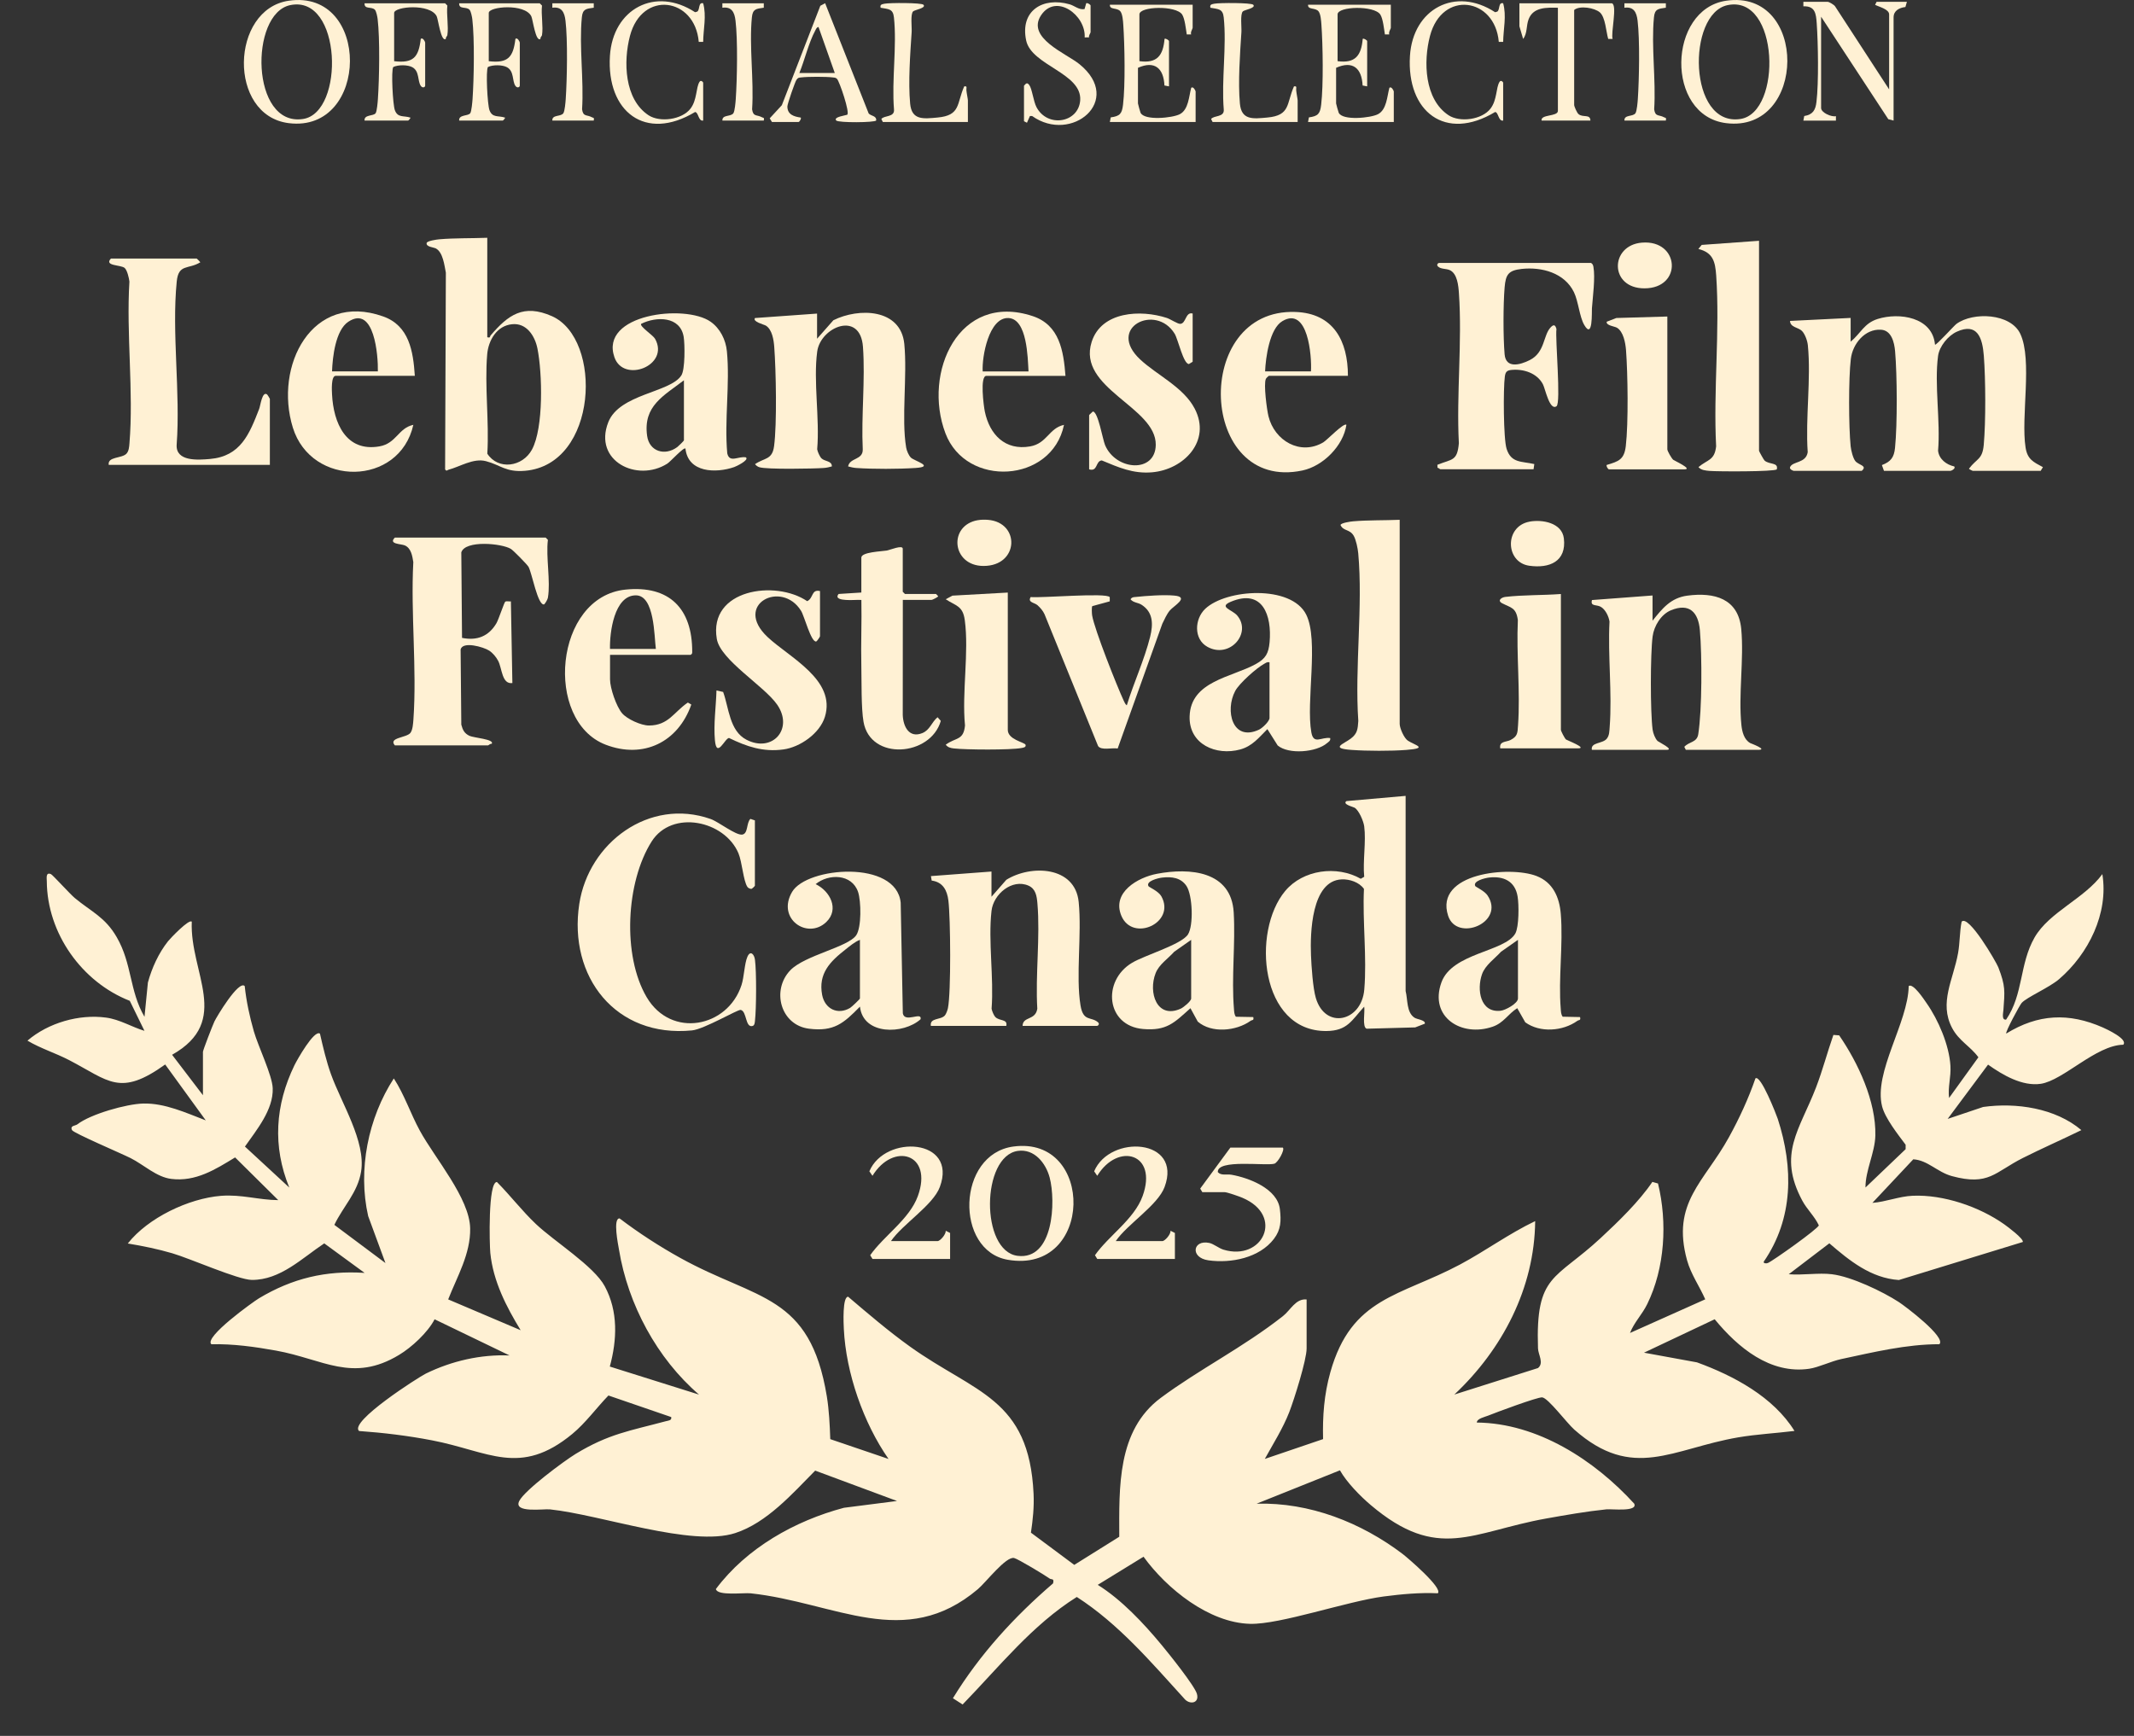 <svg xmlns="http://www.w3.org/2000/svg" width="59" height="48" viewBox="0 0 59 48" fill="none"><rect x="0" y="0" width="59" height="48" fill="#333333" stroke="none"/><g clip-path="url(#clip0_693_204)"><path d="M50.653 35.235C51.183 35.299 52.051 35.711 52.504 36.007C52.669 36.115 53.816 36.977 53.619 37.169C52.7 37.169 51.799 37.39 50.906 37.58C50.627 37.639 50.28 37.81 50.019 37.848C48.94 38.004 48.047 37.259 47.407 36.479L45.453 37.403L46.918 37.671C47.934 38.041 49.032 38.628 49.613 39.567C49.097 39.631 48.569 39.658 48.056 39.745C46.234 40.057 45.147 40.962 43.525 39.53C43.315 39.344 42.804 38.656 42.638 38.639C42.514 38.626 41.354 39.058 41.14 39.145C41.049 39.182 40.832 39.225 40.83 39.335C42.506 39.351 44.082 40.372 45.183 41.579C45.284 41.812 44.559 41.72 44.413 41.735C43.859 41.792 43.29 41.892 42.741 41.99C40.693 42.358 39.759 43.192 37.9 41.618C37.606 41.37 37.23 40.984 37.046 40.656L34.742 41.579C36.206 41.537 37.634 42.098 38.786 42.974C38.904 43.064 39.907 43.918 39.751 44.056C39.251 44.033 38.753 44.08 38.259 44.144C37.235 44.278 35.396 44.922 34.562 44.901C33.425 44.872 32.256 43.93 31.616 43.045L30.35 43.823C31.006 44.231 31.619 44.885 32.12 45.49C32.315 45.725 33.029 46.614 33.092 46.837C33.167 47.108 32.878 47.146 32.735 46.961C31.821 45.956 30.921 44.898 29.771 44.158C28.536 44.933 27.62 46.095 26.614 47.131L26.346 46.958C27.088 45.746 28.041 44.705 29.115 43.782C29.151 43.632 29.073 43.687 29.02 43.649C28.885 43.552 28.15 43.108 28.038 43.081C27.814 43.027 27.258 43.754 27.037 43.941C25.012 45.656 23.098 44.31 20.754 44.057C20.562 44.036 19.834 44.135 19.792 43.939C20.643 42.801 21.976 42.053 23.332 41.692L24.8 41.504L22.538 40.664C21.913 41.296 21.204 42.106 20.328 42.391C19.125 42.783 16.624 41.886 15.205 41.736C15.027 41.717 14.181 41.847 14.357 41.502C14.507 41.206 15.587 40.403 15.914 40.203C16.831 39.645 17.414 39.565 18.406 39.299C18.477 39.28 18.579 39.28 18.557 39.183L16.822 38.587C16.489 38.931 16.194 39.343 15.824 39.649C14.373 40.847 13.508 40.126 11.944 39.827C11.279 39.699 10.603 39.617 9.928 39.569C9.637 39.318 11.572 38.08 11.774 37.981C12.49 37.631 13.291 37.447 14.088 37.48L12.016 36.48C11.827 36.844 11.384 37.254 11.031 37.466C9.744 38.242 8.936 37.581 7.634 37.346C7.045 37.24 6.441 37.156 5.844 37.17C5.627 36.978 7.006 35.992 7.159 35.9C8.083 35.346 9.009 35.126 10.081 35.197L8.965 34.381C8.355 34.784 7.752 35.398 6.96 35.391C6.581 35.387 5.262 34.801 4.765 34.655C4.363 34.537 3.946 34.452 3.533 34.384C4.091 33.674 5.217 33.137 6.111 33.066C6.679 33.022 7.149 33.181 7.693 33.185L6.5 32.004C5.951 32.339 5.41 32.682 4.734 32.598C4.325 32.547 3.971 32.204 3.611 32.023C3.376 31.904 2.032 31.33 1.992 31.25C1.927 31.121 2.084 31.131 2.136 31.091C2.504 30.805 3.499 30.525 3.96 30.514C4.558 30.499 5.147 30.773 5.689 30.98L4.567 29.434C3.313 30.334 3.014 29.888 1.915 29.315C1.534 29.117 1.127 28.994 0.759 28.775C1.334 28.282 2.187 28.036 2.934 28.138C3.313 28.189 3.636 28.395 3.994 28.504L3.588 27.674C2.266 27.157 1.302 25.809 1.294 24.366C1.294 24.291 1.258 24.104 1.411 24.172C1.454 24.19 1.943 24.728 2.066 24.83C2.527 25.213 2.905 25.357 3.225 25.91C3.655 26.65 3.575 27.397 3.995 28.116L4.089 27.168C4.199 26.764 4.385 26.355 4.646 26.026C4.709 25.946 5.229 25.401 5.302 25.486C5.244 26.901 6.416 28.23 4.758 29.166L5.611 30.284V29.085C5.611 29.04 5.879 28.348 5.929 28.243C5.983 28.127 6.599 27.092 6.766 27.266C6.81 27.688 6.903 28.114 7.019 28.52C7.14 28.938 7.528 29.734 7.54 30.092C7.561 30.688 7.089 31.249 6.772 31.704L7.998 32.837C7.532 31.698 7.607 30.557 8.14 29.457C8.21 29.313 8.686 28.465 8.846 28.581C8.931 28.954 9.022 29.345 9.152 29.706C9.441 30.51 10.116 31.557 9.984 32.392C9.892 32.975 9.483 33.366 9.244 33.869L10.657 34.925L10.179 33.626C9.888 32.349 10.179 30.91 10.888 29.82C11.182 30.272 11.349 30.79 11.607 31.263C12.022 32.026 12.984 33.13 12.999 33.967C13.011 34.674 12.639 35.297 12.391 35.93L14.395 36.782C13.996 36.129 13.634 35.424 13.556 34.646C13.534 34.431 13.488 32.676 13.739 32.684C14.112 33.06 14.43 33.479 14.816 33.845C15.328 34.33 16.42 35.007 16.721 35.568C17.094 36.261 17.061 37.046 16.86 37.787L19.326 38.562C18.166 37.565 17.362 36.069 17.114 34.556C17.09 34.415 16.94 33.688 17.129 33.69C17.662 34.094 18.227 34.461 18.812 34.785C20.935 35.962 22.394 35.772 22.86 38.612C22.922 38.992 22.942 39.41 22.955 39.794L24.566 40.342C23.873 39.349 23.389 37.964 23.33 36.748C23.322 36.597 23.288 35.853 23.449 35.856C24.006 36.33 24.564 36.808 25.158 37.234C26.961 38.524 28.453 38.656 28.576 41.307C28.593 41.673 28.556 42.021 28.503 42.38L29.701 43.271L30.945 42.493C30.943 41.131 30.881 39.554 32.092 38.653C33.149 37.867 34.371 37.257 35.468 36.394C35.682 36.226 35.822 35.901 36.125 35.932V37.286C36.125 37.606 35.779 38.7 35.645 39.047C35.468 39.499 35.202 39.919 34.969 40.341L36.58 39.793C36.564 39.155 36.608 38.56 36.781 37.944C37.365 35.865 38.706 35.849 40.365 34.966C41.074 34.587 41.719 34.111 42.444 33.765C42.426 35.618 41.535 37.317 40.209 38.561L42.522 37.828C42.693 37.69 42.528 37.458 42.522 37.284C42.452 35.218 42.998 35.403 44.258 34.23C44.748 33.775 45.319 33.221 45.684 32.681L45.84 32.725C46.102 33.797 46.032 35.061 45.542 36.06C45.398 36.354 45.178 36.566 45.066 36.858L47.146 35.928C46.988 35.568 46.749 35.232 46.643 34.848C46.203 33.253 47.118 32.687 47.802 31.444C48.086 30.928 48.342 30.375 48.534 29.818C48.68 29.709 49.112 30.822 49.151 30.938C49.588 32.286 49.585 33.693 48.764 34.886C48.748 34.937 48.833 34.942 48.878 34.923C49.014 34.867 50.28 33.968 50.286 33.881C50.168 33.63 49.959 33.442 49.828 33.197C49.137 31.907 49.756 31.244 50.209 30.069C50.392 29.592 50.52 29.099 50.689 28.617L50.849 28.629C51.374 29.393 51.87 30.452 51.849 31.4C51.837 31.875 51.573 32.363 51.576 32.836L52.686 31.776V31.653C52.477 31.373 52.122 30.926 52.036 30.595C51.794 29.65 52.756 28.276 52.771 27.265C52.894 27.176 53.194 27.636 53.264 27.736C53.591 28.202 53.89 28.898 53.925 29.472C53.944 29.784 53.85 30.059 53.887 30.36L54.698 29.235C54.475 28.929 54.158 28.783 53.969 28.421C53.605 27.725 54.003 27.093 54.136 26.354C54.187 26.072 54.178 25.768 54.234 25.486C54.424 25.274 55.193 26.603 55.249 26.748C55.45 27.267 55.427 27.407 55.39 27.924C55.384 28.01 55.333 28.212 55.465 28.193C55.946 27.488 55.829 26.661 56.25 25.924C56.654 25.218 57.631 24.849 58.125 24.17C58.302 25.256 57.74 26.377 56.932 27.072C56.653 27.312 56.042 27.57 55.894 27.732C55.841 27.79 55.434 28.544 55.468 28.579C56.346 28.038 57.194 27.995 58.139 28.411C58.233 28.453 58.844 28.733 58.703 28.888C57.954 28.898 57.043 29.875 56.425 29.968C55.912 30.045 55.367 29.724 54.965 29.438L53.848 30.939L54.829 30.609C55.742 30.481 56.827 30.64 57.545 31.249C57.008 31.512 56.461 31.751 55.926 32.02C55.146 32.414 54.989 32.797 53.967 32.521C53.561 32.411 53.301 32.082 52.898 32.056L51.767 33.261C52.137 33.234 52.504 33.08 52.881 33.064C53.728 33.027 54.721 33.364 55.413 33.854C55.509 33.922 55.947 34.248 55.927 34.342L52.499 35.394C51.724 35.34 51.134 34.859 50.577 34.379L49.455 35.234C49.836 35.266 50.277 35.189 50.649 35.234L50.653 35.235Z" fill="#FFF1D4"></path><path d="M51.167 9.448C51.444 9.217 51.54 8.937 51.912 8.82C52.51 8.632 53.43 8.767 53.498 9.53C53.527 9.56 54.026 9.004 54.091 8.956C54.552 8.618 55.591 8.66 55.858 9.234C56.196 9.96 55.869 11.523 56.002 12.373C56.053 12.703 56.217 12.775 56.482 12.917L56.42 13.019H54.54C54.534 13.019 54.434 12.972 54.438 12.959C54.654 12.672 54.809 12.712 54.846 12.3C54.904 11.658 54.898 10.485 54.848 9.837C54.81 9.345 54.671 8.912 54.101 9.172C53.861 9.281 53.619 9.575 53.583 9.842C53.476 10.634 53.653 11.646 53.583 12.462C53.609 12.697 53.815 12.851 54.029 12.897C54.081 12.951 53.954 13.019 53.927 13.019H52.087L52.03 12.86C52.279 12.765 52.366 12.647 52.393 12.383C52.459 11.726 52.452 10.378 52.395 9.714C52.373 9.463 52.294 9.135 52.006 9.117C51.559 9.089 51.221 9.508 51.171 9.925C51.106 10.469 51.111 11.79 51.166 12.341C51.178 12.451 51.228 12.662 51.294 12.747C51.382 12.861 51.642 12.873 51.473 13.019H49.593C49.574 13.019 49.467 12.976 49.491 12.917C49.56 12.749 49.931 12.816 49.979 12.503C49.913 11.559 50.075 10.476 49.983 9.548C49.971 9.426 49.905 9.237 49.819 9.15C49.726 9.054 49.492 9.052 49.49 8.874L51.166 8.791V9.448H51.167Z" fill="#FFF1D4"></path><path d="M37.717 22.848C37.698 22.709 37.576 22.413 37.452 22.334C37.415 22.31 37.103 22.24 37.226 22.151L38.862 22.007V27.403C38.923 27.635 38.882 27.995 39.108 28.141C39.186 28.191 39.416 28.205 39.393 28.306L39.127 28.409L37.784 28.445C37.654 28.401 37.743 27.96 37.717 27.835C37.37 28.214 37.255 28.503 36.674 28.509C34.838 28.526 34.598 25.754 35.533 24.636C36.026 24.047 36.959 23.922 37.622 24.299L37.717 24.244C37.675 23.807 37.773 23.271 37.717 22.848ZM37.094 24.316C36.254 24.352 36.221 25.81 36.246 26.418C36.258 26.72 36.298 27.322 36.38 27.597C36.641 28.475 37.642 28.254 37.719 27.364C37.795 26.478 37.667 25.478 37.71 24.579C37.579 24.393 37.312 24.306 37.095 24.316H37.094Z" fill="#FFF1D4"></path><path d="M13.472 6.575V9.325C13.568 9.35 13.54 9.303 13.566 9.273C14.048 8.71 14.471 8.394 15.259 8.742C16.672 9.369 16.534 12.845 14.516 13.018C13.985 13.064 13.838 12.856 13.433 12.751C13.086 12.661 12.713 12.907 12.399 12.989C12.357 13.001 12.351 13.04 12.306 12.979L12.327 7.54C12.287 7.339 12.248 6.978 12.053 6.871C11.991 6.837 11.773 6.828 11.796 6.719C11.808 6.66 12.08 6.622 12.144 6.617C12.569 6.58 13.043 6.592 13.472 6.575ZM14.159 8.965C13.738 9.006 13.504 9.405 13.47 9.795C13.395 10.673 13.528 11.656 13.473 12.545C13.774 13.007 14.447 12.913 14.707 12.432C15.034 11.828 14.994 10.31 14.859 9.637C14.789 9.286 14.556 8.925 14.16 8.965H14.159Z" fill="#FFF1D4"></path><path d="M22.59 9.366L23.041 8.855C23.74 8.506 24.904 8.526 25.002 9.511C25.088 10.389 24.918 11.57 25.053 12.374C25.068 12.461 25.121 12.59 25.183 12.653C25.273 12.744 25.86 12.904 25.31 12.94C24.845 12.971 24.136 12.973 23.671 12.94C23.591 12.934 23.523 12.917 23.448 12.897C23.494 12.649 23.864 12.728 23.853 12.422C23.809 11.501 23.925 10.504 23.859 9.592C23.786 8.579 22.686 9.041 22.594 9.72C22.483 10.537 22.667 11.581 22.593 12.422C22.603 12.489 22.665 12.627 22.711 12.673C22.804 12.765 23.003 12.738 22.999 12.897C22.924 12.917 22.856 12.935 22.776 12.94C22.489 12.961 21.2 12.984 20.994 12.919C20.947 12.905 20.906 12.873 20.874 12.835C21.132 12.654 21.35 12.723 21.401 12.339C21.484 11.722 21.455 10.241 21.406 9.592C21.392 9.399 21.348 9.113 21.175 9.004C21.125 8.973 20.8 8.898 20.873 8.794L22.59 8.671V9.368L22.59 9.366Z" fill="#FFF1D4"></path><path d="M28.272 28.368C28.279 28.095 28.626 28.226 28.679 27.893C28.623 26.951 28.762 25.909 28.682 24.98C28.665 24.777 28.636 24.578 28.435 24.489C27.983 24.291 27.465 24.722 27.413 25.187C27.318 26.025 27.481 27.036 27.415 27.892C27.425 27.954 27.476 28.076 27.516 28.119C27.633 28.242 27.866 28.17 27.821 28.367H25.736C25.701 28.136 26.006 28.211 26.123 28.079C26.158 28.04 26.197 27.931 26.208 27.877C26.297 27.445 26.28 25.387 26.221 24.904C26.186 24.614 26.066 24.39 25.759 24.349L25.738 24.225L27.412 24.099V24.796L27.823 24.327C28.503 23.905 29.723 23.946 29.823 24.94C29.913 25.829 29.739 26.992 29.874 27.803C29.95 28.259 30.162 28.102 30.354 28.265C30.417 28.317 30.352 28.367 30.334 28.367H28.27L28.272 28.368Z" fill="#FFF1D4"></path><path d="M45.689 16.466V17.163C45.956 16.829 46.191 16.53 46.653 16.47C47.398 16.372 48.06 16.549 48.141 17.39C48.221 18.23 48.058 19.208 48.146 20.052C48.165 20.233 48.219 20.453 48.39 20.547C48.405 20.555 48.89 20.734 48.612 20.734H46.609L46.567 20.651C46.703 20.501 46.917 20.536 46.953 20.3C47.059 19.618 47.058 18.131 46.998 17.429C46.955 16.925 46.704 16.666 46.197 16.875C45.925 16.987 45.728 17.31 45.691 17.598C45.627 18.087 45.626 19.691 45.691 20.176C45.705 20.275 45.758 20.419 45.828 20.49C45.849 20.512 46.306 20.734 46.076 20.734H44.011C43.973 20.519 44.304 20.571 44.422 20.428C44.498 20.336 44.495 20.211 44.504 20.1C44.575 19.164 44.45 18.134 44.499 17.188C44.479 17.044 44.384 16.848 44.254 16.777C44.133 16.711 43.965 16.774 44.014 16.592L45.688 16.466H45.689Z" fill="#FFF1D4"></path><path d="M15.148 16.528C15.139 16.576 15.084 16.673 15.045 16.712C14.866 16.757 14.707 15.834 14.611 15.672C14.568 15.601 14.192 15.218 14.123 15.177C13.867 15.023 12.861 14.93 12.754 15.274L12.774 17.638C13.189 17.722 13.512 17.595 13.725 17.233C13.786 17.128 13.941 16.654 13.969 16.637C14.009 16.614 14.077 16.636 14.125 16.629L14.166 18.887C13.875 18.928 13.883 18.486 13.774 18.275C13.719 18.169 13.625 18.056 13.526 17.991C13.37 17.889 12.782 17.72 12.735 17.963L12.754 20.038C12.793 20.185 12.838 20.278 12.978 20.346C13.091 20.402 13.686 20.44 13.594 20.569C13.553 20.557 13.508 20.611 13.492 20.611H10.917C10.727 20.391 11.243 20.404 11.348 20.264C11.412 20.179 11.422 20 11.43 19.895C11.529 18.488 11.352 16.962 11.427 15.543C11.4 15.373 11.368 15.158 11.192 15.081C11.089 15.036 10.73 15.05 10.917 14.865H15.087L15.148 14.927C15.089 15.404 15.227 16.076 15.148 16.528Z" fill="#FFF1D4"></path><path d="M43.992 7.273C44.033 7.299 44.045 7.33 44.054 7.376C44.109 7.679 44.036 8.208 44.013 8.525C44.006 8.618 44.043 9.403 43.8 8.984C43.669 8.759 43.639 8.335 43.516 8.08C43.255 7.543 42.623 7.376 42.071 7.436C41.702 7.477 41.629 7.592 41.599 7.948C41.559 8.427 41.558 9.32 41.599 9.798C41.634 10.195 42.022 10.094 42.294 9.957C42.718 9.743 42.662 9.279 42.868 9.056C42.953 8.964 43 8.975 43.032 9.098C42.995 9.374 43.162 11.143 43.034 11.233C42.842 11.368 42.721 10.741 42.657 10.623C42.494 10.316 42.123 10.196 41.788 10.229C41.658 10.242 41.622 10.287 41.605 10.414C41.56 10.736 41.565 12.134 41.654 12.411C41.782 12.813 42.072 12.751 42.42 12.832L42.399 12.976H39.823C39.809 12.976 39.774 12.935 39.744 12.935L39.74 12.852C40.151 12.687 40.289 12.756 40.334 12.257C40.264 10.904 40.429 9.454 40.336 8.111C40.322 7.902 40.292 7.559 40.078 7.467C39.98 7.425 39.845 7.445 39.762 7.374C39.7 7.32 39.765 7.271 39.783 7.271H43.994L43.992 7.273Z" fill="#FFF1D4"></path><path d="M20.872 24.49C20.867 24.505 20.794 24.577 20.77 24.58C20.73 24.571 20.689 24.56 20.664 24.524C20.55 24.354 20.519 23.839 20.416 23.593C20.035 22.689 18.582 22.379 18.017 23.267C17.305 24.388 17.2 26.425 17.88 27.575C18.556 28.721 20.119 28.414 20.501 27.238C20.574 27.015 20.582 26.643 20.664 26.456C20.745 26.269 20.854 26.385 20.873 26.54C20.917 26.867 20.912 27.893 20.873 28.227C20.868 28.276 20.863 28.352 20.81 28.368C20.601 28.433 20.653 27.96 20.478 27.925C20.397 27.909 19.47 28.458 19.133 28.492C17.026 28.701 15.707 27.013 16.016 24.993C16.276 23.297 17.955 22.053 19.644 22.645C19.868 22.723 20.345 23.106 20.523 23.077C20.689 23.05 20.632 22.751 20.747 22.643L20.871 22.685V24.491L20.872 24.49Z" fill="#FFF1D4"></path><path d="M5.438 7.149C5.445 7.151 5.539 7.245 5.539 7.252C5.203 7.458 4.935 7.287 4.886 7.786C4.745 9.21 4.992 10.854 4.884 12.302C4.86 12.768 5.478 12.72 5.807 12.691C6.655 12.617 6.896 12 7.166 11.305C7.201 11.213 7.248 10.815 7.381 10.904C7.394 10.912 7.461 11.021 7.461 11.028V12.854H3.006C2.97 12.621 3.364 12.681 3.495 12.546C3.563 12.475 3.572 12.355 3.579 12.261C3.698 10.83 3.488 9.235 3.578 7.787C3.568 7.69 3.516 7.468 3.445 7.408C3.337 7.319 2.87 7.358 3.067 7.149H5.438Z" fill="#FFF1D4"></path><path d="M43.205 28.113L43.685 28.123C43.708 28.228 43.657 28.194 43.608 28.229C43.208 28.515 42.578 28.564 42.17 28.268L41.948 27.877C41.691 28.041 41.574 28.283 41.272 28.388C40.412 28.688 39.508 28.127 39.851 27.167C40.145 26.344 41.607 26.321 41.895 25.812C41.999 25.626 41.996 25.009 41.958 24.788C41.888 24.363 41.569 24.22 41.171 24.265C41.059 24.277 40.706 24.363 40.79 24.505C40.8 24.523 41.048 24.638 41.127 24.76C41.627 25.512 40.276 26.06 40.037 25.321C39.652 24.135 41.743 23.937 42.48 24.222C42.935 24.398 43.114 24.807 43.152 25.27C43.222 26.113 43.081 27.057 43.151 27.898C43.157 27.974 43.157 28.049 43.204 28.113H43.205ZM41.968 25.988L41.499 26.317C41.325 26.51 41.063 26.686 40.974 26.939C40.825 27.363 40.923 28.008 41.486 27.949C41.621 27.935 41.968 27.746 41.968 27.609V25.988Z" fill="#FFF1D4"></path><path d="M34.169 28.114L34.65 28.123C34.673 28.228 34.621 28.194 34.573 28.229C34.177 28.512 33.495 28.578 33.115 28.248L32.913 27.878C32.462 28.283 32.256 28.509 31.602 28.453C30.581 28.365 30.463 27.124 31.296 26.624C31.646 26.413 32.663 26.119 32.844 25.839C33.003 25.592 32.972 24.75 32.803 24.498C32.648 24.267 32.395 24.237 32.135 24.266C32.023 24.278 31.67 24.364 31.754 24.506C31.768 24.531 32.029 24.641 32.109 24.784C32.517 25.52 31.309 26.062 31.002 25.32C30.735 24.676 31.456 24.261 31.989 24.161C32.899 23.989 34.042 24.083 34.109 25.23C34.16 26.099 34.043 27.024 34.116 27.899C34.122 27.975 34.122 28.05 34.169 28.114L34.169 28.114ZM32.933 25.988L32.464 26.317C32.292 26.511 32.046 26.665 31.95 26.91C31.741 27.441 31.982 28.186 32.642 27.892C32.718 27.859 32.933 27.683 32.933 27.61V25.989V25.988Z" fill="#FFF1D4"></path><path d="M20.626 12.65C20.712 12.725 20.351 12.898 20.299 12.915C19.795 13.09 19.023 13.075 18.951 12.403C18.902 12.357 18.538 12.764 18.448 12.821C17.616 13.347 16.398 12.747 16.817 11.676C17.127 10.886 18.531 10.859 18.838 10.38C18.943 10.218 18.936 9.522 18.902 9.313C18.806 8.742 18.147 8.743 17.726 8.955C17.677 9.023 18.054 9.267 18.111 9.368C18.524 10.108 17.241 10.605 16.988 9.88C16.571 8.685 18.939 8.401 19.645 8.895C19.91 9.08 20.066 9.395 20.097 9.714C20.185 10.608 20.024 11.629 20.107 12.536C20.171 12.817 20.424 12.6 20.629 12.648L20.626 12.65ZM18.909 10.515C18.349 10.946 17.777 11.223 17.891 12.05C17.951 12.488 18.385 12.614 18.725 12.362C18.755 12.34 18.909 12.19 18.909 12.177V10.515V10.515Z" fill="#FFF1D4"></path><path d="M23.775 27.835C23.326 28.295 23.056 28.531 22.369 28.445C21.577 28.347 21.322 27.376 21.852 26.827C22.254 26.413 23.441 26.192 23.671 25.863C23.823 25.644 23.808 24.916 23.724 24.664C23.552 24.158 22.907 24.153 22.55 24.448C22.949 24.637 23.212 25.141 22.845 25.495C22.326 25.993 21.461 25.403 21.901 24.66C22.312 23.967 24.782 23.768 24.902 24.96L24.961 28.02C25.013 28.298 25.499 27.958 25.452 28.183C24.982 28.606 23.865 28.63 23.776 27.836L23.775 27.835ZM23.775 25.988C23.633 26.041 23.491 26.164 23.37 26.259C22.95 26.588 22.619 26.92 22.73 27.509C22.804 27.896 23.158 28.074 23.503 27.87C23.543 27.847 23.775 27.628 23.775 27.609V25.988V25.988Z" fill="#FFF1D4"></path><path d="M36.776 20.407C36.792 20.483 36.738 20.507 36.691 20.547C36.394 20.805 35.625 20.867 35.325 20.613L35.04 20.161C34.806 20.393 34.626 20.631 34.291 20.723C33.627 20.906 32.869 20.584 32.89 19.811C32.917 18.831 34.053 18.731 34.72 18.362C34.992 18.211 35.072 18.071 35.101 17.759C35.168 17.02 34.911 16.266 34.027 16.64C33.681 16.787 34.064 16.855 34.205 17.019C34.619 17.506 33.998 18.226 33.383 17.886C32.997 17.672 33.025 17.117 33.321 16.835C33.898 16.287 35.697 16.167 36.112 16.992C36.469 17.702 36.102 19.405 36.256 20.253C36.319 20.6 36.532 20.373 36.777 20.408L36.776 20.407ZM35.1 18.313C35.033 18.298 35.005 18.327 34.956 18.353C34.745 18.466 34.264 18.893 34.151 19.105C33.861 19.647 34.072 20.52 34.809 20.176C34.901 20.133 35.099 19.945 35.099 19.852V18.312L35.1 18.313Z" fill="#FFF1D4"></path><path d="M48.633 6.658V12.465C48.633 12.481 48.763 12.713 48.785 12.734C48.918 12.853 49.174 12.779 49.124 12.978C49.06 13.046 47.471 13.04 47.262 13.021C47.155 13.011 47.033 13.002 46.958 12.916C47.213 12.702 47.404 12.735 47.447 12.342C47.367 10.8 47.554 9.15 47.449 7.621C47.422 7.236 47.363 6.985 46.956 6.884L47.048 6.772L48.632 6.658H48.633Z" fill="#FFF1D4"></path><path d="M38.698 14.373V20.016C38.698 20.134 38.819 20.414 38.928 20.483C39.128 20.61 39.499 20.688 38.883 20.736C38.465 20.769 37.786 20.767 37.367 20.736C36.761 20.693 37.149 20.572 37.345 20.424C37.531 20.284 37.538 20.159 37.554 19.936C37.452 18.44 37.686 16.772 37.552 15.297C37.54 15.165 37.49 14.92 37.424 14.81C37.312 14.625 37.139 14.691 37.062 14.517C37.075 14.457 37.35 14.42 37.41 14.415C37.822 14.379 38.282 14.391 38.697 14.373H38.698Z" fill="#FFF1D4"></path><path d="M16.866 18.108V18.785C16.866 19.027 17.039 19.534 17.199 19.722C17.337 19.885 17.729 20.062 17.942 20.061C18.484 20.06 18.629 19.689 19.018 19.426L19.113 19.482C18.749 20.521 17.789 20.993 16.743 20.591C15.036 19.933 15.321 16.502 17.295 16.303C18.504 16.18 19.142 16.826 19.138 18.024C19.138 18.072 19.136 18.077 19.094 18.108H16.866V18.108ZM18.133 17.944C18.086 17.597 18.1 16.463 17.581 16.462C16.978 16.46 16.853 17.499 16.865 17.944H18.132H18.133Z" fill="#FFF1D4"></path><path d="M11.469 10.392H9.282C9.149 10.392 9.175 10.811 9.18 10.905C9.219 11.689 9.561 12.505 10.49 12.343C10.961 12.261 11.009 11.837 11.428 11.747C11.044 13.453 8.61 13.477 8.097 11.826C7.569 10.123 8.623 8.053 10.591 8.749C11.314 9.004 11.424 9.713 11.469 10.392ZM10.447 10.269C10.458 9.841 10.351 8.422 9.631 8.896C9.275 9.13 9.194 9.875 9.18 10.269H10.447Z" fill="#FFF1D4"></path><path d="M37.267 10.392H35.08C35.073 10.392 35.007 10.456 34.999 10.475C34.931 10.619 35.025 11.324 35.07 11.509C35.236 12.187 35.951 12.605 36.585 12.232C36.688 12.172 37.157 11.676 37.225 11.747C37.139 12.327 36.582 12.887 36.01 13.009C33.133 13.621 32.94 8.522 35.816 8.626C36.867 8.663 37.267 9.427 37.267 10.392ZM36.245 10.269C36.271 9.842 36.162 8.458 35.454 8.88C35.1 9.09 34.993 9.886 34.977 10.269H36.244H36.245Z" fill="#FFF1D4"></path><path d="M29.458 10.393H27.271C27.087 10.393 27.196 11.225 27.228 11.38C27.361 12.019 27.792 12.464 28.479 12.344C28.951 12.262 28.998 11.838 29.417 11.748C29.083 13.361 26.711 13.494 26.139 11.981C25.503 10.301 26.512 8.068 28.549 8.74C29.294 8.985 29.404 9.703 29.458 10.393ZM28.436 10.27C28.414 9.895 28.402 8.817 27.881 8.794C27.34 8.771 27.144 9.866 27.169 10.27H28.436Z" fill="#FFF1D4"></path><path d="M22.671 16.343V17.595C22.671 17.608 22.587 17.733 22.568 17.738C22.426 17.772 22.239 17.035 22.147 16.889C21.61 16.025 20.261 16.712 21.221 17.614C21.823 18.181 23.123 18.798 22.806 19.823C22.664 20.28 22.123 20.66 21.659 20.723C21.098 20.799 20.648 20.645 20.156 20.406C20.043 20.408 19.815 20.989 19.766 20.47C19.724 20.029 19.797 19.535 19.809 19.092L19.993 19.133C20.154 19.573 20.166 20.211 20.639 20.455C21.355 20.825 21.952 20.153 21.485 19.482C21.126 18.965 19.917 18.251 19.818 17.667C19.584 16.293 21.439 16.027 22.317 16.623C22.494 16.541 22.428 16.288 22.67 16.343H22.671Z" fill="#FFF1D4"></path><path d="M32.974 8.669V10.003L32.871 10.066C32.717 10.066 32.572 9.384 32.477 9.229C31.958 8.379 30.578 9.058 31.524 9.94C31.988 10.373 32.724 10.707 33.031 11.3C33.496 12.195 32.728 12.986 31.849 13.06C31.326 13.104 30.927 12.924 30.461 12.731C30.284 12.748 30.356 13.05 30.112 12.978V11.48C30.112 11.468 30.194 11.404 30.214 11.379C30.359 11.377 30.486 12.152 30.553 12.309C30.851 13.013 31.943 13.093 31.954 12.302C31.969 11.25 29.774 10.743 30.181 9.457C30.45 8.606 31.539 8.556 32.259 8.791C32.361 8.825 32.555 8.956 32.628 8.955C32.796 8.952 32.771 8.616 32.974 8.669Z" fill="#FFF1D4"></path><path d="M24.961 16.589L24.959 19.771C24.971 20.092 25.136 20.419 25.5 20.271C25.712 20.185 25.756 19.97 25.921 19.832L26.011 19.933C25.731 20.916 24.061 21.047 23.874 19.957C23.808 19.575 23.823 18.84 23.814 18.417C23.799 17.809 23.828 17.197 23.815 16.589C23.674 16.582 23.528 16.601 23.386 16.589C23.277 16.581 23.077 16.561 23.185 16.424L23.814 16.384V15.419C23.814 15.263 24.377 15.248 24.518 15.223C24.601 15.209 24.959 15.058 24.959 15.173V16.363L25.02 16.424H25.879L25.939 16.486C25.939 16.508 25.779 16.588 25.756 16.588H24.959L24.961 16.589Z" fill="#FFF1D4"></path><path d="M30.682 16.51V16.628L30.199 16.76C30.178 16.792 30.187 16.966 30.195 17.018C30.262 17.412 30.878 18.965 31.071 19.381C31.093 19.427 31.111 19.472 31.153 19.504C31.346 18.874 31.639 18.247 31.799 17.607C31.883 17.267 31.89 16.928 31.556 16.719C31.462 16.66 31.331 16.666 31.256 16.57C31.295 16.511 31.334 16.513 31.396 16.507C31.705 16.475 32.159 16.441 32.462 16.468C32.902 16.506 32.453 16.75 32.342 16.881C32.255 16.985 32.195 17.128 32.135 17.248L30.901 20.697C30.752 20.67 30.45 20.758 30.36 20.63L28.879 16.985C28.834 16.887 28.762 16.803 28.681 16.732C28.601 16.661 28.404 16.659 28.496 16.509C28.776 16.541 30.6 16.381 30.681 16.512L30.682 16.51Z" fill="#FFF1D4"></path><path d="M27.863 16.385V20.181C27.863 20.451 28.317 20.521 28.354 20.592C28.375 20.666 28.293 20.673 28.242 20.683C27.938 20.742 26.701 20.733 26.37 20.695C26.281 20.685 26.206 20.666 26.147 20.592C26.425 20.385 26.64 20.482 26.68 20.06C26.591 19.152 26.794 18.03 26.674 17.148C26.62 16.745 26.425 16.755 26.147 16.57L26.333 16.47L27.863 16.385Z" fill="#FFF1D4"></path><path d="M43.155 16.425V20.18C43.155 20.214 43.258 20.414 43.296 20.448C43.314 20.465 43.91 20.693 43.624 20.693H41.478C41.445 20.49 41.641 20.523 41.76 20.463C41.959 20.361 41.956 20.268 41.97 20.059C42.036 19.117 41.921 18.097 41.965 17.146C41.918 16.796 41.773 16.807 41.531 16.681C41.386 16.604 41.515 16.517 41.62 16.505C42.127 16.447 42.646 16.463 43.156 16.425H43.155Z" fill="#FFF1D4"></path><path d="M46.098 8.751V12.424C46.098 12.472 46.211 12.668 46.26 12.713C46.282 12.734 46.819 12.978 46.568 12.978H44.483C44.459 12.978 44.4 12.886 44.422 12.856C44.751 12.759 44.905 12.707 44.949 12.338C45.024 11.703 45.005 10.328 44.955 9.674C44.939 9.479 44.883 9.169 44.705 9.062C44.637 9.022 44.398 9.001 44.422 8.896L44.688 8.793L46.098 8.752V8.751Z" fill="#FFF1D4"></path><path d="M28.017 31.703C30.279 31.397 30.238 35.245 27.862 34.834C26.394 34.581 26.449 31.915 28.017 31.703ZM28.14 31.824C27.127 31.971 27.104 34.594 28.133 34.725C29.131 34.852 29.194 33.219 29.021 32.562C28.915 32.16 28.595 31.758 28.14 31.824Z" fill="#FFF1D4"></path><path d="M7.983 0.02C10.258 -0.313 10.22 3.684 7.983 3.405C6.293 3.194 6.367 0.256 7.983 0.02ZM8.023 0.142C6.895 0.379 6.929 3.514 8.379 3.29C9.538 3.112 9.453 -0.158 8.023 0.142Z" fill="#FFF1D4"></path><path d="M47.724 0.02C49.998 -0.313 49.961 3.684 47.724 3.405C46.033 3.194 46.108 0.256 47.724 0.02ZM47.763 0.142C46.635 0.379 46.669 3.514 48.119 3.29C49.278 3.112 49.193 -0.158 47.763 0.142Z" fill="#FFF1D4"></path><path d="M35.468 31.733C35.529 31.796 35.329 32.148 35.235 32.177C35.008 32.247 33.641 32.042 33.67 32.411C33.76 32.514 33.916 32.46 34.047 32.483C34.53 32.568 35.322 32.869 35.386 33.437C35.423 33.758 35.417 34 35.221 34.256C34.821 34.783 34.034 34.938 33.407 34.849C32.898 34.776 32.976 34.271 33.435 34.369C33.553 34.394 33.693 34.513 33.824 34.554C34.905 34.885 35.523 33.62 34.352 33.121C34.26 33.082 33.928 32.964 33.854 32.964H33.241L33.183 32.866L34.017 31.732H35.468L35.468 31.733Z" fill="#FFF1D4"></path><path d="M52.23 2.472V0.399C52.23 0.252 51.943 0.188 51.842 0.133L51.883 0.051H52.721L52.68 0.194C52.513 0.214 52.353 0.292 52.353 0.482V3.334L52.207 3.296L50.349 0.462V2.986C50.349 3.115 50.634 3.241 50.759 3.212V3.335H49.859L49.883 3.208C50.12 3.17 50.195 3.045 50.221 2.817C50.285 2.289 50.267 1.191 50.228 0.645C50.209 0.376 50.185 0.161 49.859 0.175V0.051H50.533C50.57 0.051 50.708 0.131 50.736 0.176L52.23 2.472Z" fill="#FFF1D4"></path><path d="M38.453 0.132V0.767C38.453 0.799 38.384 0.888 38.411 0.952H38.289C38.266 0.809 38.237 0.516 38.162 0.402C37.994 0.145 36.981 0.172 36.981 0.398V1.691C37.471 1.758 37.636 1.536 37.676 1.075C37.703 1.051 37.799 1.113 37.799 1.137V2.388L37.673 2.364C37.65 1.885 37.401 1.669 36.94 1.875V2.86C36.94 2.873 37.001 3.093 37.012 3.117C37.117 3.342 37.896 3.263 38.097 3.158C38.34 3.032 38.349 2.664 38.413 2.429C38.466 2.376 38.535 2.505 38.535 2.531V3.373H36.164L36.188 3.246C36.442 3.211 36.497 3.146 36.527 2.897C36.592 2.355 36.574 1.244 36.534 0.683C36.527 0.582 36.515 0.39 36.454 0.313C36.366 0.204 36.151 0.278 36.165 0.131H38.454L38.453 0.132Z" fill="#FFF1D4"></path><path d="M32.974 0.132V0.767C32.974 0.799 32.906 0.888 32.933 0.952H32.811C32.788 0.809 32.758 0.516 32.684 0.402C32.515 0.145 31.502 0.172 31.502 0.398V1.691C31.992 1.758 32.157 1.536 32.197 1.075C32.224 1.051 32.32 1.113 32.32 1.137V2.388L32.194 2.364C32.172 1.885 31.922 1.669 31.462 1.875V2.86C31.462 2.873 31.522 3.093 31.533 3.117C31.639 3.342 32.417 3.263 32.618 3.158C32.862 3.032 32.87 2.664 32.934 2.429C32.987 2.376 33.056 2.505 33.056 2.531V3.373H30.685L30.709 3.246C30.963 3.211 31.019 3.146 31.049 2.897C31.114 2.355 31.095 1.244 31.056 0.683C31.049 0.582 31.037 0.39 30.975 0.313C30.887 0.204 30.672 0.278 30.686 0.131H32.976L32.974 0.132Z" fill="#FFF1D4"></path><path d="M30.848 34.318H32.135C32.208 34.318 32.375 34.125 32.361 34.031L32.483 34.093V34.811H30.336L30.273 34.708C30.654 34.166 31.358 33.714 31.59 33.074C32.02 31.89 30.91 31.576 30.336 32.512L30.251 32.388C30.683 31.361 32.699 31.476 32.198 32.822C32.01 33.328 31.163 33.853 30.848 34.318Z" fill="#FFF1D4"></path><path d="M24.633 34.318H25.921C25.994 34.318 26.16 34.125 26.146 34.031L26.268 34.093V34.811H24.122L24.059 34.708C24.44 34.166 25.144 33.714 25.376 33.074C25.806 31.89 24.695 31.576 24.122 32.512L24.036 32.388C24.468 31.361 26.485 31.476 25.984 32.822C25.796 33.328 24.948 33.853 24.633 34.318Z" fill="#FFF1D4"></path><path d="M28.314 2.368C28.364 2.311 28.394 2.269 28.455 2.349C28.535 2.451 28.57 2.801 28.658 2.966C28.966 3.542 29.821 3.395 29.865 2.774C29.918 2.02 28.518 1.812 28.371 1.119C28.197 0.294 28.832 -0.091 29.572 0.119C29.712 0.159 29.831 0.28 29.985 0.251L30.031 0.091C30.062 0.067 30.152 0.13 30.152 0.152V0.891C30.152 0.913 30.095 0.983 30.109 1.033L29.989 1.035C30.024 0.417 29.195 -0.195 28.784 0.421C28.367 1.047 29.479 1.477 29.844 1.774C31.081 2.779 29.62 3.982 28.536 3.208H28.475L28.393 3.394L28.311 3.352V2.367L28.314 2.368Z" fill="#FFF1D4"></path><path d="M12.368 0.974C12.365 0.997 12.316 1.034 12.327 1.076C12.191 1.173 12.116 0.535 12.073 0.449C11.889 0.088 10.897 0.179 10.897 0.358V1.692C11.429 1.755 11.574 1.583 11.633 1.076C11.686 1.023 11.755 1.152 11.755 1.178V2.368C11.755 2.413 11.68 2.446 11.631 2.37C11.541 2.232 11.601 1.972 11.403 1.86C11.277 1.789 11.008 1.787 10.873 1.853C10.81 1.943 10.86 2.895 10.917 3.047C10.998 3.265 11.16 3.19 11.346 3.252C11.357 3.268 11.292 3.334 11.284 3.334H10.079C10.063 3.161 10.327 3.217 10.386 3.129C10.421 3.077 10.443 2.823 10.448 2.74C10.487 2.174 10.506 1.074 10.441 0.527C10.434 0.465 10.404 0.316 10.368 0.273C10.282 0.172 10.069 0.27 10.079 0.092H12.307L12.368 0.153C12.34 0.406 12.407 0.733 12.368 0.974Z" fill="#FFF1D4"></path><path d="M14.985 0.974C14.981 0.997 14.932 1.034 14.943 1.076C14.808 1.173 14.732 0.535 14.689 0.449C14.505 0.088 13.513 0.179 13.513 0.358V1.692C14.045 1.755 14.19 1.583 14.25 1.076C14.302 1.023 14.371 1.152 14.371 1.178V2.368C14.371 2.413 14.296 2.446 14.247 2.37C14.157 2.232 14.218 1.972 14.019 1.86C13.893 1.789 13.624 1.787 13.49 1.853C13.427 1.943 13.476 2.895 13.533 3.047C13.614 3.265 13.776 3.19 13.962 3.252C13.973 3.268 13.909 3.334 13.901 3.334H12.695C12.679 3.161 12.943 3.217 13.002 3.129C13.037 3.077 13.059 2.823 13.065 2.74C13.104 2.174 13.123 1.074 13.058 0.527C13.05 0.465 13.021 0.316 12.984 0.273C12.898 0.172 12.685 0.27 12.695 0.092H14.923L14.985 0.153C14.956 0.406 15.024 0.733 14.985 0.974Z" fill="#FFF1D4"></path><path d="M44.565 0.091C44.722 0.139 44.531 0.916 44.585 1.076H44.463C44.404 0.876 44.386 0.476 44.232 0.342C44.087 0.216 43.675 0.145 43.522 0.276V2.902C43.522 2.944 43.599 3.117 43.64 3.153C43.761 3.261 43.967 3.143 43.971 3.334H42.622C42.587 3.156 43.072 3.229 43.072 3.066V0.214C42.765 0.208 42.393 0.191 42.263 0.531C42.193 0.712 42.231 0.922 42.111 1.076L42.008 0.727V0.091H44.564H44.565Z" fill="#FFF1D4"></path><path d="M21.343 3.374L21.281 3.272L21.616 2.909L22.68 0.16L22.813 0.089L24.017 3.138C24.083 3.211 24.239 3.199 24.224 3.332C24.181 3.391 23.182 3.398 23.12 3.332C23.03 3.234 23.387 3.19 23.423 3.173C23.505 3.118 23.209 2.251 23.142 2.182C23.102 2.142 23.07 2.146 23.02 2.14C22.834 2.118 22.343 2.118 22.157 2.14C22.085 2.149 22.066 2.143 22.02 2.208C21.981 2.261 21.769 2.875 21.769 2.943C21.77 3.17 21.951 3.224 22.139 3.251C22.161 3.281 22.102 3.373 22.078 3.373H21.342L21.343 3.374ZM23.08 2.019L22.63 0.747C22.58 0.751 22.561 0.803 22.541 0.842C22.359 1.177 22.248 1.659 22.1 2.019H23.081H23.08Z" fill="#FFF1D4"></path><path d="M19.441 3.333C19.307 3.362 19.314 3.104 19.217 3.097C17.84 3.927 16.767 3.087 16.863 1.546C16.944 0.244 18.118 -0.381 19.218 0.338L19.279 0.32C19.356 0.265 19.302 0.055 19.441 0.091C19.537 0.444 19.445 0.801 19.441 1.158H19.319C19.214 -0.071 17.751 -0.28 17.417 0.993C17.231 1.7 17.26 2.745 17.931 3.187C18.245 3.393 18.857 3.31 19.091 3.003C19.275 2.762 19.239 2.427 19.338 2.266C19.379 2.198 19.441 2.27 19.441 2.287V3.334L19.441 3.333Z" fill="#FFF1D4"></path><path d="M41.56 3.333C41.425 3.362 41.432 3.104 41.336 3.097C39.959 3.927 38.886 3.087 38.982 1.546C39.063 0.244 40.237 -0.381 41.337 0.338L41.398 0.32C41.475 0.265 41.421 0.055 41.559 0.091C41.656 0.444 41.564 0.801 41.559 1.158H41.438C41.333 -0.071 39.87 -0.28 39.536 0.993C39.35 1.7 39.379 2.745 40.05 3.187C40.364 3.393 40.975 3.31 41.209 3.003C41.394 2.762 41.358 2.427 41.457 2.266C41.498 2.198 41.559 2.27 41.559 2.287V3.334L41.56 3.333Z" fill="#FFF1D4"></path><path d="M33.526 3.374L33.484 3.292C33.557 3.184 33.855 3.251 33.834 3.027C33.767 2.216 33.918 1.276 33.833 0.48C33.807 0.237 33.681 0.255 33.465 0.214C33.441 0.122 33.502 0.118 33.576 0.102C33.709 0.076 34.594 0.072 34.65 0.132C34.733 0.223 34.407 0.271 34.362 0.315C34.284 0.392 34.331 0.753 34.322 0.89C34.283 1.489 34.226 2.269 34.28 2.863C34.322 3.328 34.642 3.287 35.038 3.25C35.683 3.191 35.563 2.867 35.775 2.389C35.868 2.372 35.831 2.43 35.836 2.491C35.843 2.579 35.877 2.738 35.877 2.778V3.373H33.526V3.374Z" fill="#FFF1D4"></path><path d="M24.409 3.374L24.367 3.292C24.44 3.184 24.738 3.251 24.717 3.027C24.65 2.216 24.801 1.276 24.715 0.48C24.689 0.237 24.563 0.255 24.347 0.214C24.324 0.122 24.384 0.118 24.459 0.102C24.592 0.076 25.477 0.072 25.532 0.132C25.616 0.223 25.29 0.271 25.245 0.315C25.167 0.392 25.214 0.753 25.205 0.89C25.165 1.489 25.108 2.269 25.163 2.863C25.205 3.328 25.525 3.287 25.92 3.25C26.565 3.191 26.445 2.867 26.658 2.389C26.751 2.372 26.714 2.43 26.718 2.491C26.725 2.579 26.76 2.738 26.76 2.778V3.373H24.409V3.374Z" fill="#FFF1D4"></path><path d="M46.057 0.091V0.213C45.845 0.242 45.75 0.248 45.728 0.478C45.649 1.277 45.787 2.21 45.734 3.023C45.764 3.236 45.864 3.165 46.005 3.242C46.053 3.268 46.073 3.241 46.057 3.334H44.912C44.9 3.162 45.151 3.235 45.218 3.128C45.256 3.067 45.276 2.828 45.282 2.74C45.319 2.186 45.34 1.102 45.275 0.568C45.247 0.339 45.169 0.178 44.911 0.214V0.091H46.057Z" fill="#FFF1D4"></path><path d="M21.117 0.091V0.213C20.905 0.242 20.811 0.248 20.788 0.478C20.709 1.277 20.848 2.21 20.794 3.023C20.824 3.236 20.924 3.165 21.065 3.242C21.114 3.268 21.134 3.241 21.117 3.334H19.973C19.961 3.162 20.212 3.235 20.278 3.128C20.316 3.067 20.336 2.828 20.342 2.74C20.38 2.186 20.4 1.102 20.335 0.568C20.308 0.339 20.229 0.178 19.972 0.214V0.091H21.117Z" fill="#FFF1D4"></path><path d="M16.416 0.091V0.213C16.204 0.242 16.109 0.248 16.087 0.478C16.008 1.277 16.146 2.21 16.093 3.023C16.123 3.236 16.223 3.165 16.364 3.242C16.412 3.268 16.432 3.241 16.416 3.334H15.271C15.259 3.162 15.511 3.235 15.577 3.128C15.615 3.067 15.635 2.828 15.641 2.74C15.678 2.186 15.699 1.102 15.634 0.568C15.607 0.339 15.528 0.178 15.271 0.214V0.091H16.416Z" fill="#FFF1D4"></path><path d="M27.035 14.384C27.126 14.368 27.219 14.367 27.312 14.374C28.214 14.445 28.176 15.652 27.19 15.649C26.31 15.647 26.211 14.524 27.036 14.383L27.035 14.384Z" fill="#FFF1D4"></path><path d="M45.395 6.709C46.443 6.624 46.527 7.973 45.464 7.973C44.49 7.973 44.505 6.782 45.395 6.709Z" fill="#FFF1D4"></path><path d="M42.285 14.424C42.644 14.357 43.185 14.457 43.237 14.886C43.314 15.524 42.842 15.723 42.279 15.643C41.616 15.548 41.591 14.554 42.285 14.425V14.424Z" fill="#FFF1D4"></path></g><defs><clipPath id="clip0_693_204"><rect width="58" height="47.612" fill="white" transform="translate(0.743)"></rect></clipPath></defs></svg>